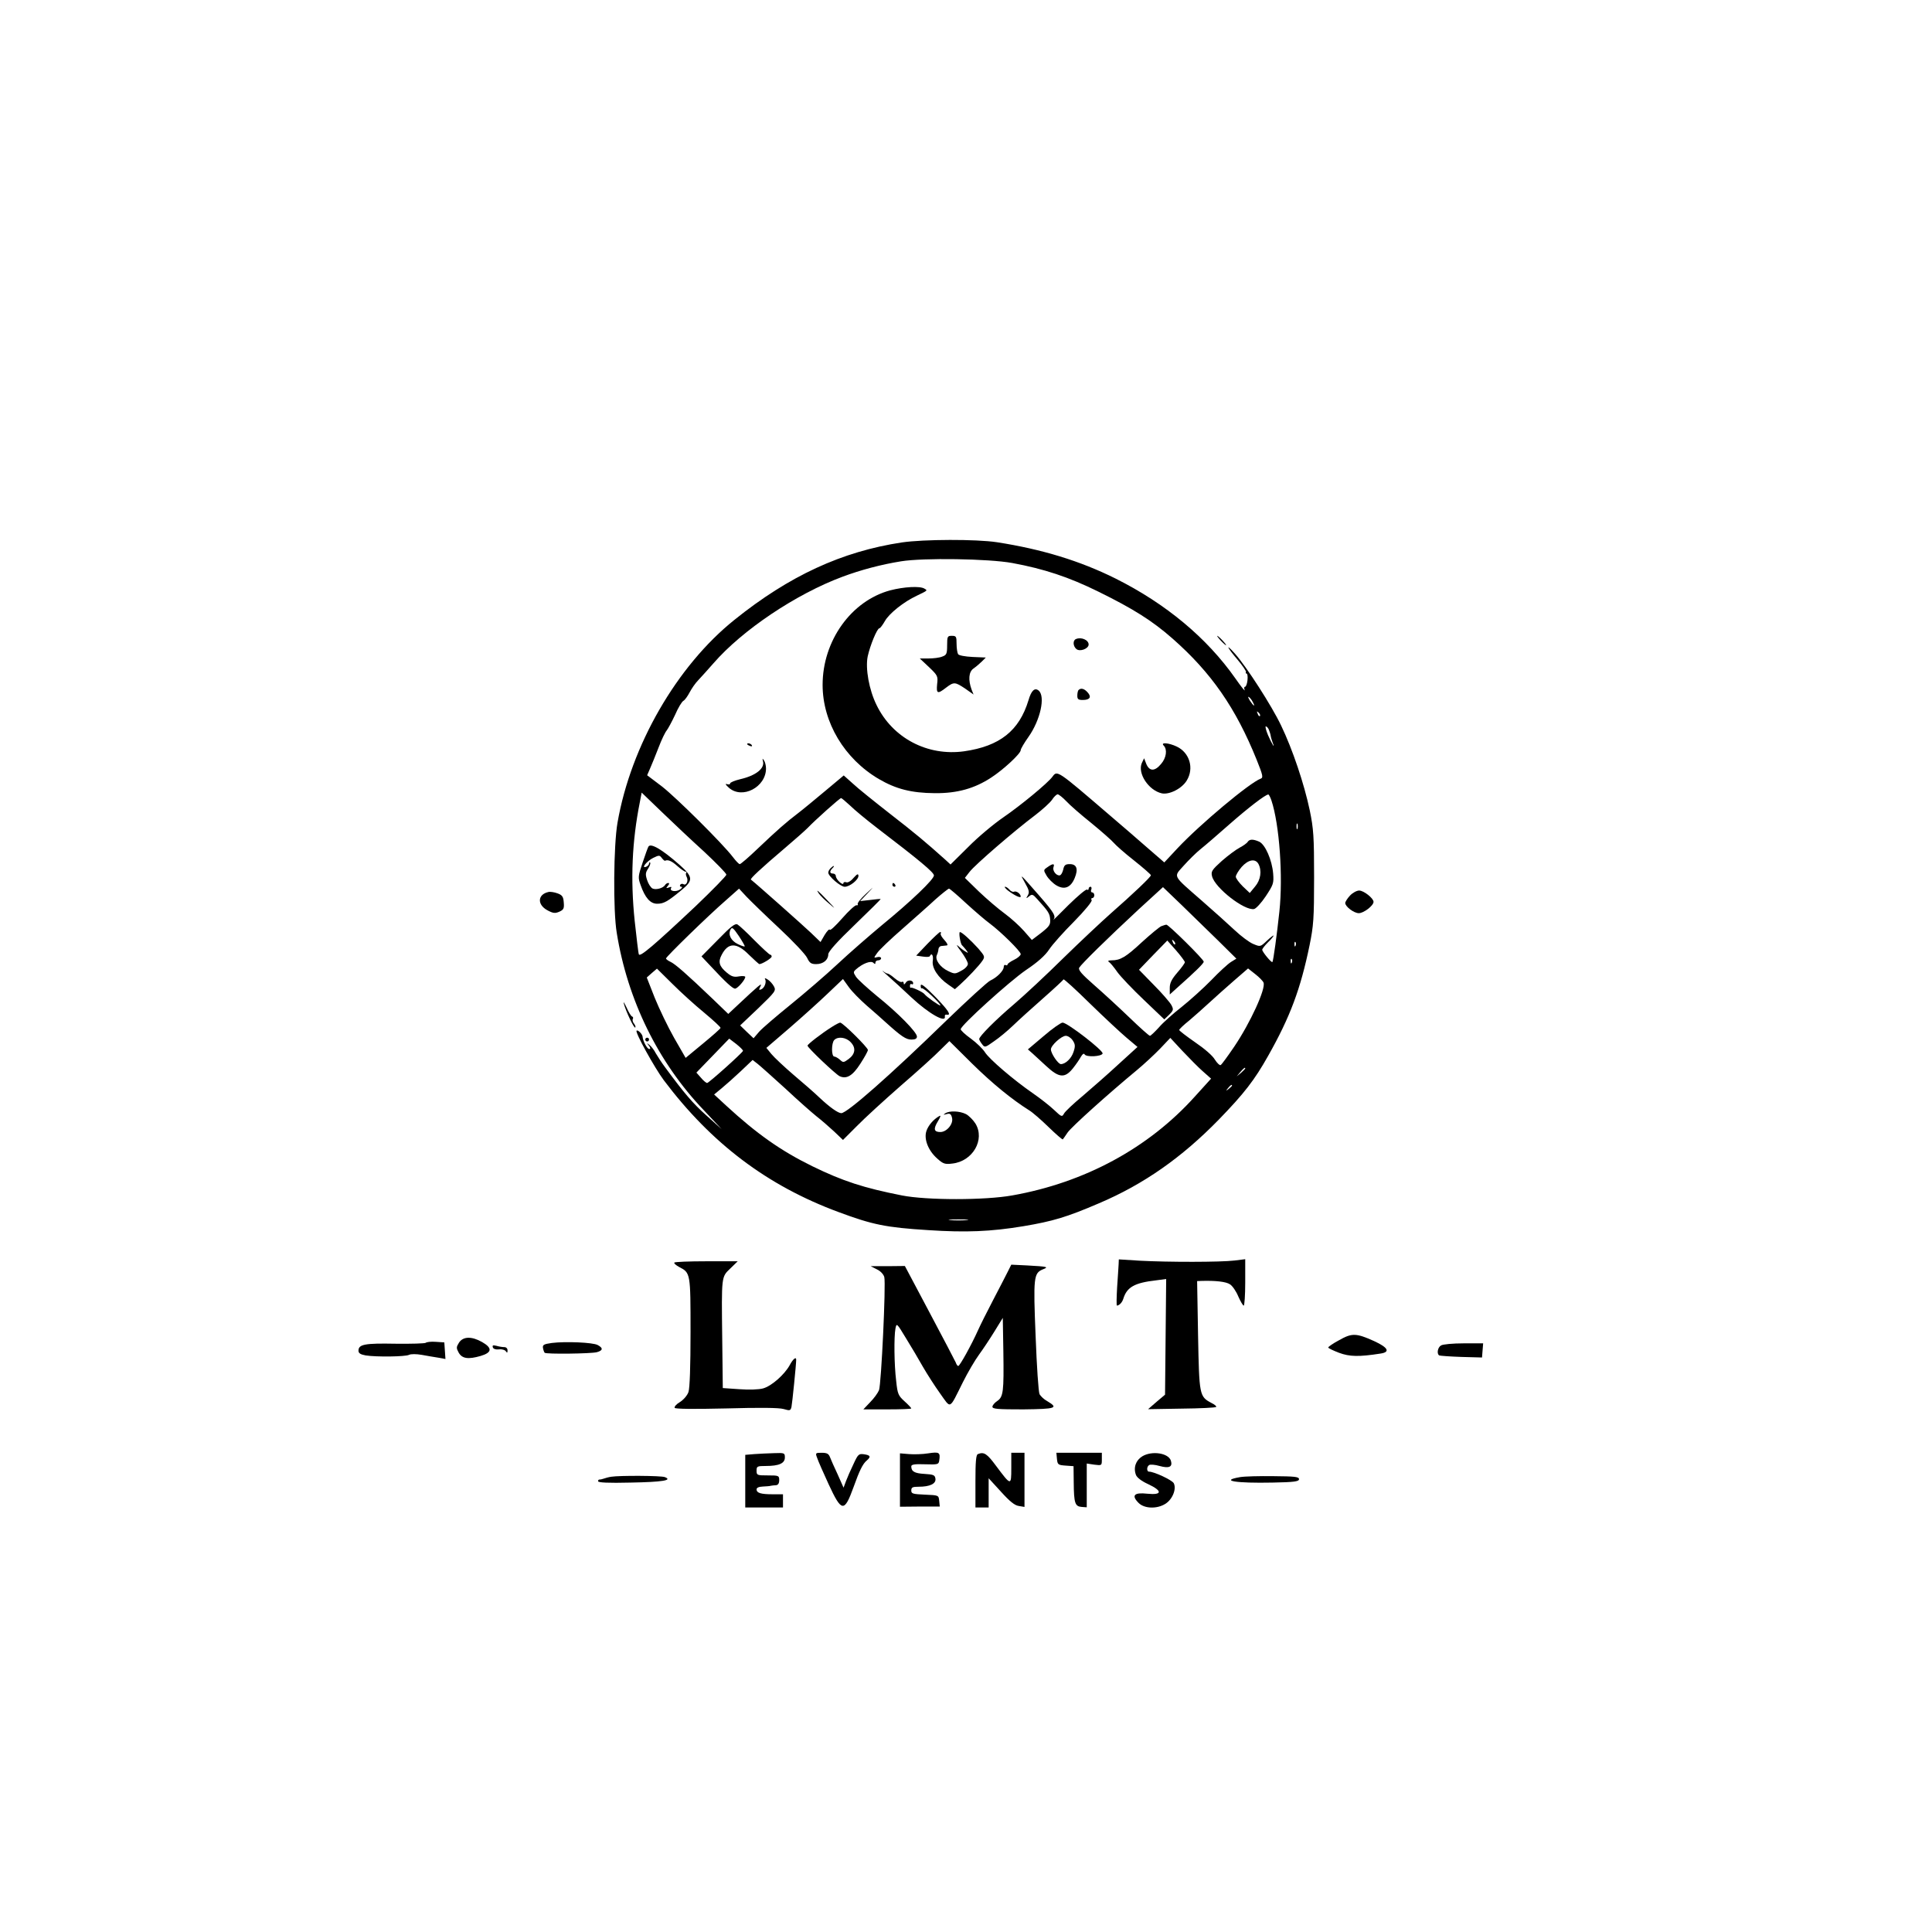 <svg preserveAspectRatio="xMidYMid meet" viewBox="0 0 1024 1024" height="1024pt" width="1024pt" xmlns="http://www.w3.org/2000/svg" version="1.0">

<g stroke="none" fill="#000000" transform="translate(0,1024) scale(0.1,-0.1)">
<path d="M4780 7365 c-318 -48 -597 -177 -887 -410 -306 -245 -549 -667 -620
-1075 -21 -119 -24 -467 -4 -585 57 -355 219 -686 461 -939 l95 -101 -80 72
c-73 65 -118 118 -219 255 -19 25 -41 60 -50 75 -8 16 -23 36 -33 44 -16 13
-17 13 -4 -3 9 -12 10 -18 2 -18 -11 0 -34 43 -35 65 -1 14 -26 39 -32 32 -9
-8 95 -196 144 -262 252 -335 548 -559 926 -699 180 -67 251 -82 477 -96 197
-13 330 -8 504 21 155 26 229 48 399 121 238 101 440 243 636 444 134 138 189
209 261 337 117 207 172 354 220 587 21 103 24 141 24 360 0 217 -3 258 -23
355 -30 142 -91 323 -152 450 -50 105 -183 311 -244 380 -54 61 -43 34 13 -31
27 -32 47 -62 45 -66 -3 -4 -1 -8 3 -8 5 0 7 -16 5 -35 -2 -19 -8 -35 -13 -35
-5 0 -6 -8 -2 -17 3 -10 -19 18 -49 61 -151 215 -368 396 -636 530 -189 94
-390 155 -627 192 -111 17 -389 16 -505 -1z m585 -109 c168 -31 299 -74 457
-152 185 -91 285 -154 392 -248 205 -180 336 -368 447 -644 33 -82 35 -94 21
-99 -58 -21 -323 -243 -441 -369 l-70 -75 -90 78 c-49 43 -138 120 -198 171
-283 243 -279 240 -305 205 -25 -34 -168 -152 -260 -215 -51 -35 -135 -105
-186 -157 l-94 -93 -26 24 c-106 95 -161 141 -295 245 -83 65 -173 137 -198
161 l-47 42 -98 -82 c-55 -46 -119 -99 -144 -118 -62 -47 -111 -90 -213 -187
-48 -46 -91 -83 -96 -83 -5 0 -21 17 -37 38 -54 71 -300 315 -376 374 l-78 59
16 37 c9 20 29 70 45 111 15 40 35 81 43 90 7 9 27 46 44 82 16 37 36 71 45
75 8 5 22 25 32 44 10 19 30 49 46 65 16 17 52 57 81 90 153 176 438 367 683
458 96 36 205 65 311 82 118 19 462 14 589 -9z m1275 -737 c15 -28 5 -23 -15
7 -9 15 -12 23 -6 20 6 -4 16 -16 21 -27z m38 -74 c-3 -3 -9 2 -12 12 -6 14
-5 15 5 6 7 -7 10 -15 7 -18z m47 -72 c4 -10 9 -25 10 -33 1 -8 6 -24 10 -35
16 -40 -4 -8 -24 38 -11 26 -16 47 -12 47 5 0 12 -8 16 -17z m-2992 -648 c64
-60 117 -114 117 -121 0 -6 -73 -81 -162 -166 -221 -208 -297 -273 -302 -256
-3 7 -12 87 -22 177 -23 221 -14 422 27 628 l10 52 107 -103 c59 -57 160 -152
225 -211z m1918 269 c18 -20 79 -73 134 -117 55 -45 108 -92 118 -104 10 -12
58 -55 108 -94 49 -39 89 -74 89 -78 0 -9 -97 -101 -210 -200 -52 -46 -167
-154 -255 -240 -88 -87 -205 -196 -260 -243 -100 -85 -185 -171 -185 -185 0
-5 7 -17 15 -27 14 -19 16 -19 62 14 27 18 73 56 103 85 30 29 102 94 160 145
58 51 106 96 107 99 2 3 65 -54 140 -128 76 -74 164 -156 195 -182 l57 -48
-102 -93 c-56 -52 -142 -127 -190 -168 -48 -40 -93 -82 -98 -93 -10 -18 -13
-17 -52 20 -23 22 -73 61 -112 88 -104 72 -230 180 -254 217 -11 18 -45 51
-75 73 -31 22 -55 45 -54 50 1 21 258 253 345 313 63 42 103 78 124 110 17 26
77 93 132 148 57 58 97 107 93 113 -4 6 -2 11 3 11 6 0 11 7 11 15 0 8 -5 15
-11 15 -6 0 -9 7 -5 15 3 8 1 15 -4 15 -6 0 -10 -5 -10 -11 0 -5 -4 -8 -9 -4
-5 3 -49 -34 -98 -82 -48 -49 -85 -84 -80 -79 15 20 5 37 -74 128 -106 121
-106 121 -76 68 21 -37 24 -49 15 -65 -11 -18 -10 -19 6 -6 16 13 20 12 44
-15 59 -65 66 -76 68 -107 2 -28 -4 -37 -47 -71 l-50 -38 -42 48 c-23 26 -69
68 -102 92 -33 24 -94 76 -136 116 l-75 73 25 32 c28 37 238 218 347 300 38
29 79 66 90 82 10 16 24 29 30 29 5 0 26 -16 45 -36z m1088 3 c42 -127 62
-401 42 -588 -13 -122 -32 -262 -37 -268 -5 -5 -53 53 -54 65 0 5 14 23 30 39
17 16 30 32 30 36 0 3 -16 -9 -35 -27 -35 -33 -35 -33 -73 -17 -20 8 -64 41
-97 72 -33 31 -112 102 -175 157 -159 139 -151 124 -96 186 26 29 66 69 90 88
24 19 92 78 151 130 100 88 191 158 207 159 3 1 11 -14 17 -32z m-2234 -26
c22 -22 86 -75 142 -118 229 -175 303 -237 303 -253 0 -21 -121 -137 -275
-263 -66 -55 -172 -147 -235 -206 -63 -59 -176 -156 -250 -216 -74 -60 -149
-124 -166 -143 l-30 -35 -36 34 -35 34 96 91 c91 88 95 93 83 116 -7 13 -22
30 -34 37 -11 7 -17 8 -13 2 9 -16 -3 -48 -21 -55 -12 -5 -13 -2 -3 17 11 22
-10 4 -123 -102 l-48 -45 -83 80 c-139 133 -199 185 -223 196 -13 6 -24 14
-24 18 0 9 225 228 316 307 l71 63 40 -43 c22 -23 99 -98 172 -166 73 -68 140
-139 149 -158 13 -27 21 -33 48 -33 37 0 64 22 64 52 0 14 47 67 140 156 77
74 139 136 138 137 -2 1 -27 -1 -56 -5 l-53 -6 38 40 c38 41 38 41 -9 -3 -26
-24 -45 -48 -42 -53 3 -5 0 -7 -6 -6 -7 2 -41 -29 -76 -69 -34 -39 -64 -67
-66 -61 -2 6 -14 -6 -27 -27 l-22 -38 -52 50 c-39 37 -284 255 -317 281 -6 4
54 60 180 167 52 44 106 92 120 106 41 43 171 159 178 159 3 0 24 -18 47 -39z
m2372 -123 c-3 -7 -5 -2 -5 12 0 14 2 19 5 13 2 -7 2 -19 0 -25z m-418 -596
l94 -93 -29 -18 c-16 -10 -63 -53 -104 -96 -41 -42 -112 -106 -157 -142 -45
-35 -100 -84 -121 -109 -22 -24 -43 -44 -47 -44 -5 0 -54 44 -110 98 -55 53
-140 131 -187 172 -65 57 -84 79 -78 91 11 19 147 153 314 308 l130 119 100
-96 c55 -54 143 -139 195 -190z m-1338 200 c46 -42 102 -90 124 -106 58 -43
165 -148 165 -163 0 -7 -16 -21 -35 -30 -19 -9 -35 -21 -35 -25 0 -5 -4 -6
-10 -3 -5 3 -10 -1 -10 -10 0 -20 -36 -56 -71 -72 -14 -6 -120 -103 -235 -214
-296 -288 -524 -489 -555 -489 -17 0 -62 32 -114 81 -27 26 -90 81 -140 123
-49 42 -101 91 -116 109 l-27 33 121 104 c67 58 158 140 203 183 l82 78 31
-43 c17 -24 60 -67 94 -97 34 -29 80 -70 102 -90 82 -74 107 -91 136 -91 20 0
29 5 29 16 0 23 -100 125 -211 214 -52 43 -103 89 -112 103 -15 23 -15 26 1
40 34 30 78 47 91 34 8 -8 11 -8 11 1 0 7 7 12 15 12 8 0 15 5 15 11 0 6 -9 9
-20 6 -20 -5 -20 -5 0 23 11 16 71 73 133 127 61 54 141 124 175 156 35 31 68
57 72 57 4 0 45 -35 91 -78z m1746 -224 c-3 -8 -6 -5 -6 6 -1 11 2 17 5 13 3
-3 4 -12 1 -19z m-20 -90 c-3 -8 -6 -5 -6 6 -1 11 2 17 5 13 3 -3 4 -12 1 -19z
m-3114 -266 c48 -40 87 -76 86 -80 0 -4 -42 -41 -93 -83 l-92 -76 -61 106
c-33 58 -79 154 -103 213 l-42 107 27 24 27 23 82 -81 c44 -44 120 -113 169
-153z m2964 160 c13 -32 -70 -213 -155 -339 -34 -50 -66 -94 -72 -98 -5 -3
-19 10 -31 29 -12 21 -55 58 -105 92 -46 32 -84 61 -84 65 0 4 24 27 53 50 28
24 77 67 107 95 30 28 89 80 130 116 l75 65 38 -30 c22 -17 41 -37 44 -45z
m-2759 -362 c-6 -13 -181 -170 -190 -170 -5 0 -20 12 -33 28 l-24 27 87 90 87
90 38 -29 c20 -16 36 -32 35 -36z m2437 -108 l44 -39 -87 -96 c-245 -272 -583
-455 -967 -523 -144 -26 -454 -26 -585 0 -202 40 -311 75 -475 155 -165 81
-292 170 -455 320 l-65 60 40 33 c22 18 68 59 102 91 l62 59 27 -21 c15 -12
81 -71 147 -131 65 -61 140 -127 165 -147 26 -20 68 -57 94 -81 l46 -44 74 74
c40 41 145 137 233 214 88 76 182 161 208 188 l49 48 121 -120 c108 -106 210
-189 302 -247 17 -10 63 -50 102 -88 40 -39 74 -68 76 -66 2 2 14 19 26 37 21
30 212 202 369 332 36 30 91 81 121 112 l54 57 64 -69 c36 -38 84 -87 108
-108z m225 15 c0 -2 -10 -12 -22 -23 l-23 -19 19 23 c18 21 26 27 26 19z m-70
-91 c0 -2 -8 -10 -17 -17 -16 -13 -17 -12 -4 4 13 16 21 21 21 13z m-1407
-713 c-24 -2 -62 -2 -85 0 -24 2 -5 4 42 4 47 0 66 -2 43 -4z"></path>
<path d="M4718 7111 c-207 -56 -358 -268 -358 -501 0 -199 116 -392 298 -499
91 -53 172 -74 297 -75 119 -1 211 25 299 83 66 43 156 127 156 145 0 7 19 39
41 70 63 89 91 215 54 246 -21 17 -39 0 -54 -52 -49 -161 -152 -243 -341 -270
-194 -27 -379 70 -464 245 -40 81 -60 194 -47 258 13 59 50 149 62 149 4 0 17
17 29 38 23 41 101 103 170 135 58 28 57 27 40 37 -23 15 -109 10 -182 -9z"></path>
<path d="M5020 6820 c0 -45 -3 -52 -26 -60 -14 -6 -46 -10 -72 -10 l-47 0 49
-46 c46 -44 48 -48 43 -90 -5 -51 2 -54 47 -19 42 32 48 31 102 -5 l44 -31
-10 25 c-19 52 -16 95 10 113 13 9 33 26 44 37 l21 21 -70 3 c-40 2 -73 8 -77
15 -4 7 -8 31 -8 55 0 38 -2 42 -25 42 -23 0 -25 -3 -25 -50z"></path>
<path d="M5703 6853 c-18 -7 -16 -38 2 -53 19 -16 65 2 65 24 0 24 -39 41 -67
29z"></path>
<path d="M5717 6583 c-4 -3 -7 -17 -7 -30 0 -19 5 -23 29 -23 38 0 48 16 25
41 -17 19 -35 24 -47 12z"></path>
<path d="M3960 6296 c0 -2 7 -7 16 -10 8 -3 12 -2 9 4 -6 10 -25 14 -25 6z"></path>
<path d="M6168 6288 c20 -20 14 -65 -14 -97 -33 -40 -61 -40 -78 -1 l-12 31
-12 -25 c-24 -54 35 -145 106 -161 40 -8 106 25 132 68 40 65 15 148 -53 180
-42 20 -88 24 -69 5z"></path>
<path d="M4044 6205 c10 -38 -38 -76 -121 -95 -29 -7 -53 -17 -53 -22 0 -6 -8
-7 -17 -4 -11 4 -7 -4 10 -19 71 -63 197 3 197 102 0 15 -5 35 -11 43 -8 12
-9 11 -5 -5z"></path>
<path d="M3437 5753 c-3 -4 -17 -43 -31 -85 -24 -72 -25 -79 -11 -118 24 -69
52 -100 88 -100 35 0 55 11 130 73 62 51 61 69 -11 133 -93 82 -153 117 -165
97z m88 -75 c15 7 35 -1 65 -28 18 -16 38 -30 43 -30 6 0 7 -3 4 -6 -3 -4 -2
-14 3 -23 10 -20 -3 -47 -18 -37 -6 3 -13 2 -17 -4 -3 -5 -1 -10 6 -10 7 0 5
-6 -6 -14 -21 -15 -58 -10 -48 7 4 7 0 8 -12 3 -15 -5 -16 -4 -5 9 8 9 8 15 2
15 -6 0 -14 -5 -17 -11 -11 -17 -49 -27 -67 -18 -9 5 -22 25 -28 44 -10 30 -9
40 5 61 9 14 14 28 11 32 -3 3 -6 1 -6 -5 0 -6 -7 -13 -15 -17 -30 -11 3 30
37 47 31 15 34 15 46 -1 7 -9 15 -16 17 -14z"></path>
<path d="M5552 5644 c-22 -15 -22 -16 -5 -45 10 -17 33 -40 51 -51 43 -26 77
-13 98 38 20 48 11 74 -26 74 -23 0 -30 -5 -35 -30 -4 -16 -12 -30 -20 -30
-19 0 -38 27 -31 45 7 19 -4 19 -32 -1z"></path>
<path d="M5341 5521 c34 -26 69 -43 69 -33 0 14 -22 31 -35 26 -6 -3 -18 2
-25 11 -7 8 -17 15 -23 15 -5 0 1 -8 14 -19z"></path>
<path d="M5532 4749 l-84 -71 24 -21 c12 -11 46 -42 75 -69 66 -61 97 -64 140
-10 16 20 35 48 42 61 9 15 16 20 20 12 10 -15 89 -11 95 5 6 15 -187 164
-212 164 -9 0 -55 -32 -100 -71z m154 -24 c13 -20 14 -30 4 -60 -11 -35 -43
-65 -67 -65 -15 0 -53 57 -53 78 0 21 56 72 79 72 11 0 28 -11 37 -25z"></path>
<path d="M6613 5778 c-4 -7 -24 -21 -43 -31 -19 -10 -62 -42 -94 -70 -53 -48
-58 -56 -52 -81 15 -62 172 -184 223 -174 10 2 38 32 62 68 40 61 43 68 39
120 -6 72 -42 154 -74 169 -32 14 -51 14 -61 -1z m57 -117 c19 -36 12 -85 -18
-120 l-28 -34 -37 35 c-20 20 -37 43 -37 51 0 9 14 32 31 52 35 39 72 46 89
16z"></path>
<path d="M4402 5638 c-7 -7 -12 -17 -12 -23 0 -19 65 -75 87 -75 27 0 73 37
73 58 -1 13 -7 10 -26 -11 -14 -17 -31 -27 -39 -23 -8 3 -15 0 -15 -6 0 -6 -9
-3 -20 7 -11 10 -20 24 -20 32 0 7 -7 13 -15 13 -18 0 -19 12 -3 28 7 7 10 12
7 12 -3 0 -10 -5 -17 -12z"></path>
<path d="M4730 5550 c0 -5 5 -10 11 -10 5 0 7 5 4 10 -3 6 -8 10 -11 10 -2 0
-4 -4 -4 -10z"></path>
<path d="M4341 5503 c7 -10 31 -34 53 -52 37 -32 37 -31 -9 17 -52 55 -63 63
-44 35z"></path>
<path d="M3806 5260 l-88 -89 49 -52 c78 -84 116 -119 129 -119 13 0 54 47 54
62 0 5 -15 6 -33 3 -27 -5 -40 -1 -65 20 -40 33 -47 57 -27 94 34 66 79 67
144 1 28 -27 53 -50 56 -50 14 0 65 31 65 40 0 6 -4 10 -8 10 -4 0 -41 34 -82
75 -41 42 -82 80 -91 85 -13 7 -35 -10 -103 -80z m141 -36 c-2 -2 -18 3 -36
12 -37 18 -53 50 -39 77 8 15 14 10 44 -34 19 -29 33 -53 31 -55z"></path>
<path d="M6155 5331 c-11 -5 -57 -43 -103 -85 -85 -79 -114 -96 -160 -96 -17
0 -22 -3 -15 -8 7 -4 27 -28 45 -54 18 -25 82 -92 141 -148 l108 -103 26 25
c23 23 24 28 11 52 -8 14 -49 62 -93 106 l-78 80 75 78 75 77 47 -53 c25 -29
46 -57 46 -62 0 -5 -18 -30 -40 -55 -30 -35 -40 -55 -40 -81 l0 -35 33 30
c108 96 147 135 147 144 0 12 -187 197 -198 196 -4 0 -16 -4 -27 -8z m73 -96
c-3 -3 -9 2 -12 12 -6 14 -5 15 5 6 7 -7 10 -15 7 -18z"></path>
<path d="M4916 5238 l-60 -63 35 -5 c19 -3 36 -2 37 2 10 21 20 4 16 -24 -6
-38 28 -90 84 -128 l33 -23 27 24 c38 34 101 100 119 127 14 21 13 24 -22 65
-42 46 -86 86 -97 87 -8 0 2 -62 11 -70 3 -3 13 -14 21 -24 13 -18 13 -19 0
-11 -8 4 -26 17 -39 29 -15 14 -11 4 13 -27 20 -27 36 -56 36 -66 0 -10 -15
-26 -35 -36 -32 -18 -36 -18 -69 -2 -43 20 -71 60 -61 84 5 10 9 25 9 33 1 8
8 16 16 16 8 1 21 2 28 3 8 1 3 11 -12 28 -14 15 -23 30 -20 35 3 4 2 8 -3 8
-4 0 -34 -28 -67 -62z"></path>
<path d="M4709 5065 c25 -22 80 -72 121 -111 92 -86 185 -139 178 -101 -2 6 3
11 10 9 27 -5 8 24 -63 97 -54 55 -75 71 -75 57 0 -11 2 -17 5 -14 4 3 28 -15
55 -41 27 -25 47 -48 44 -50 -3 -4 -74 46 -84 60 -8 11 -67 38 -72 34 -3 -3
-5 2 -5 10 0 8 4 12 9 9 4 -3 8 -1 8 4 0 18 -29 21 -39 4 -7 -11 -11 -12 -11
-4 0 7 -4 11 -9 8 -5 -4 -23 5 -39 19 -16 14 -33 25 -38 25 -4 0 -15 6 -24 13
-9 6 4 -6 29 -28z"></path>
<path d="M4409 4797 c-54 -34 -128 -91 -129 -99 0 -11 148 -151 170 -162 37
-17 69 2 110 66 22 34 40 66 40 73 0 13 -133 145 -147 145 -4 0 -24 -10 -44
-23z m100 -81 c29 -30 24 -63 -11 -89 -26 -19 -29 -20 -46 -4 -10 9 -24 17
-30 17 -16 0 -16 72 0 88 20 20 63 14 87 -12z"></path>
<path d="M5010 4339 c-12 -8 -10 -9 7 -4 18 5 24 1 29 -20 8 -32 -28 -75 -62
-75 -34 0 -38 16 -13 57 14 23 17 33 8 28 -32 -18 -59 -50 -69 -80 -14 -43 10
-104 58 -146 31 -28 41 -31 80 -26 108 12 174 127 122 212 -12 19 -35 42 -50
50 -34 17 -88 19 -110 4z"></path>
<path d="M6470 6845 c13 -14 26 -25 28 -25 3 0 -5 11 -18 25 -13 14 -26 25
-28 25 -3 0 5 -11 18 -25z"></path>
<path d="M2906 5512 c-57 -13 -60 -67 -4 -97 30 -16 40 -17 63 -7 22 10 26 17
23 49 -2 30 -8 39 -33 48 -16 6 -39 10 -49 7z"></path>
<path d="M7155 5493 c-14 -15 -25 -33 -25 -39 0 -19 46 -54 72 -54 26 0 78 40
78 60 0 19 -52 60 -76 60 -13 0 -35 -12 -49 -27z"></path>
<path d="M3306 4922 c11 -42 55 -135 61 -128 3 3 0 12 -6 20 -7 8 -10 19 -7
25 3 5 2 11 -3 13 -6 1 -19 23 -30 48 -12 25 -18 34 -15 22z"></path>
<path d="M3420 4730 c0 -5 5 -10 10 -10 6 0 10 5 10 10 0 6 -4 10 -10 10 -5 0
-10 -4 -10 -10z"></path>
<path d="M5929 3540 c-1 -14 -4 -69 -8 -123 -3 -53 -4 -97 -1 -97 13 1 28 17
34 37 19 61 59 84 174 97 l53 7 -3 -306 -3 -307 -45 -38 -45 -39 177 3 c98 1
181 5 184 9 3 3 -8 13 -25 21 -64 34 -65 40 -71 358 l-5 288 25 1 c73 2 128
-4 149 -18 13 -8 33 -37 44 -64 12 -27 25 -49 29 -49 4 0 8 55 8 123 l0 123
-57 -7 c-73 -9 -352 -9 -501 -1 l-112 7 -1 -25z"></path>
<path d="M3574 3548 c-3 -4 9 -14 25 -23 61 -31 61 -32 61 -346 0 -180 -4
-298 -11 -317 -6 -18 -26 -41 -45 -53 -19 -11 -31 -25 -28 -31 4 -6 98 -7 273
-3 176 5 279 4 304 -3 34 -10 37 -9 42 11 4 18 25 226 25 250 0 18 -17 4 -34
-28 -28 -51 -97 -112 -142 -124 -22 -6 -74 -8 -126 -4 l-87 6 -3 261 c-4 335
-5 327 43 373 l39 38 -166 0 c-91 0 -168 -3 -170 -7z"></path>
<path d="M5342 3501 c-10 -20 -45 -88 -78 -151 -33 -63 -69 -135 -80 -160 -35
-78 -97 -190 -105 -190 -4 0 -10 8 -13 18 -4 9 -66 128 -139 265 l-131 247
-91 -1 -90 0 33 -17 c19 -9 35 -26 39 -41 9 -36 -16 -566 -28 -599 -6 -15 -27
-44 -47 -64 l-36 -38 127 0 c70 0 127 2 127 5 0 3 -16 20 -36 38 -33 30 -37
39 -44 107 -11 89 -12 235 -4 278 6 31 7 30 56 -51 28 -45 68 -113 90 -152 22
-38 63 -102 91 -141 59 -82 46 -89 121 61 25 50 63 115 85 145 22 30 59 86 83
125 l43 70 3 -180 c3 -211 0 -239 -33 -261 -14 -9 -25 -23 -25 -30 0 -12 28
-14 164 -14 174 2 188 7 126 44 -17 9 -34 26 -40 36 -6 11 -15 149 -21 307
-13 314 -10 335 38 355 34 13 25 15 -84 21 l-83 4 -18 -36z"></path>
<path d="M7098 3137 c-32 -17 -58 -35 -58 -39 0 -4 26 -16 57 -28 56 -21 106
-22 221 -4 52 8 39 32 -35 66 -95 43 -118 43 -185 5z"></path>
<path d="M2433 3124 c-15 -24 -15 -29 -2 -53 18 -32 50 -37 116 -18 61 18 64
42 8 74 -55 31 -100 30 -122 -3z"></path>
<path d="M2257 3123 c-5 -4 -77 -6 -162 -5 -161 3 -195 -3 -195 -37 0 -13 10
-20 38 -25 56 -9 211 -7 230 3 10 5 38 5 67 0 28 -5 67 -12 88 -15 l38 -7 -3
44 -3 44 -45 3 c-25 2 -49 -1 -53 -5z"></path>
<path d="M2925 3122 c-43 -6 -50 -10 -47 -27 2 -11 6 -22 9 -25 8 -8 245 -5
276 3 33 9 35 22 5 38 -25 14 -171 20 -243 11z"></path>
<path d="M7638 3109 c-18 -10 -24 -44 -10 -53 4 -2 57 -6 117 -8 l110 -3 3 38
3 37 -103 0 c-57 0 -111 -5 -120 -11z"></path>
<path d="M2612 3099 c3 -9 16 -13 33 -11 15 2 32 -3 36 -10 7 -10 9 -9 9 5 0
10 -7 17 -17 17 -10 0 -29 3 -42 7 -18 4 -22 3 -19 -8z"></path>
<path d="M4920 2537 c-30 -5 -76 -6 -102 -4 l-48 4 0 -141 0 -142 105 1 106 0
-3 30 c-3 30 -3 30 -75 33 -65 3 -73 5 -73 22 0 17 7 20 39 20 60 0 93 16 89
43 -3 19 -10 22 -58 25 -53 3 -70 13 -70 40 0 10 18 13 73 11 67 -2 72 -1 75
19 7 44 1 48 -58 39z"></path>
<path d="M3998 2533 l-48 -4 0 -140 0 -139 100 0 100 0 0 35 0 35 -54 0 c-64
0 -86 7 -86 26 0 9 12 14 33 15 17 1 37 2 42 4 6 1 18 3 28 3 11 1 17 10 17
27 0 24 -3 25 -60 25 -57 0 -60 1 -60 25 0 23 3 25 49 25 70 0 101 14 101 45
0 24 -2 25 -57 23 -32 -1 -79 -3 -105 -5z"></path>
<path d="M4331 2513 c5 -16 33 -79 61 -140 69 -149 83 -150 132 -15 31 87 49
124 70 141 23 20 20 28 -14 33 -28 4 -32 1 -56 -51 -15 -31 -33 -72 -40 -91
l-13 -35 -31 70 c-18 38 -36 79 -41 92 -7 18 -16 23 -44 23 -33 0 -34 -1 -24
-27z"></path>
<path d="M5183 2533 c-10 -3 -13 -42 -13 -144 l0 -139 35 0 35 0 0 78 0 77 65
-71 c47 -52 73 -73 95 -76 l30 -5 0 144 0 143 -35 0 -35 0 0 -81 c0 -95 -1
-95 -81 12 -48 65 -64 75 -96 62z"></path>
<path d="M5602 2508 c3 -31 6 -33 46 -36 l42 -3 1 -87 c1 -110 7 -126 42 -129
l27 -2 0 116 0 116 40 -6 c40 -5 40 -5 40 29 l0 34 -121 0 -120 0 3 -32z"></path>
<path d="M6054 2521 c-34 -21 -48 -60 -33 -99 6 -14 29 -32 64 -48 77 -36 76
-59 -4 -51 -70 8 -86 -9 -46 -49 30 -30 96 -33 141 -5 38 23 61 79 45 110 -10
17 -104 61 -131 61 -13 0 -13 27 1 35 6 4 31 2 55 -5 51 -14 70 -5 60 28 -13
41 -101 54 -152 23z"></path>
<path d="M3240 2413 c-14 -2 -32 -7 -40 -10 -8 -3 -18 -5 -22 -5 -5 1 -8 -3
-8 -9 0 -7 53 -10 173 -7 167 3 224 12 181 29 -20 8 -240 9 -284 2z"></path>
<path d="M6573 2411 c-111 -19 -23 -33 172 -29 116 2 140 6 140 18 0 13 -22
15 -135 16 -74 1 -154 -1 -177 -5z"></path>
</g>
</svg>
